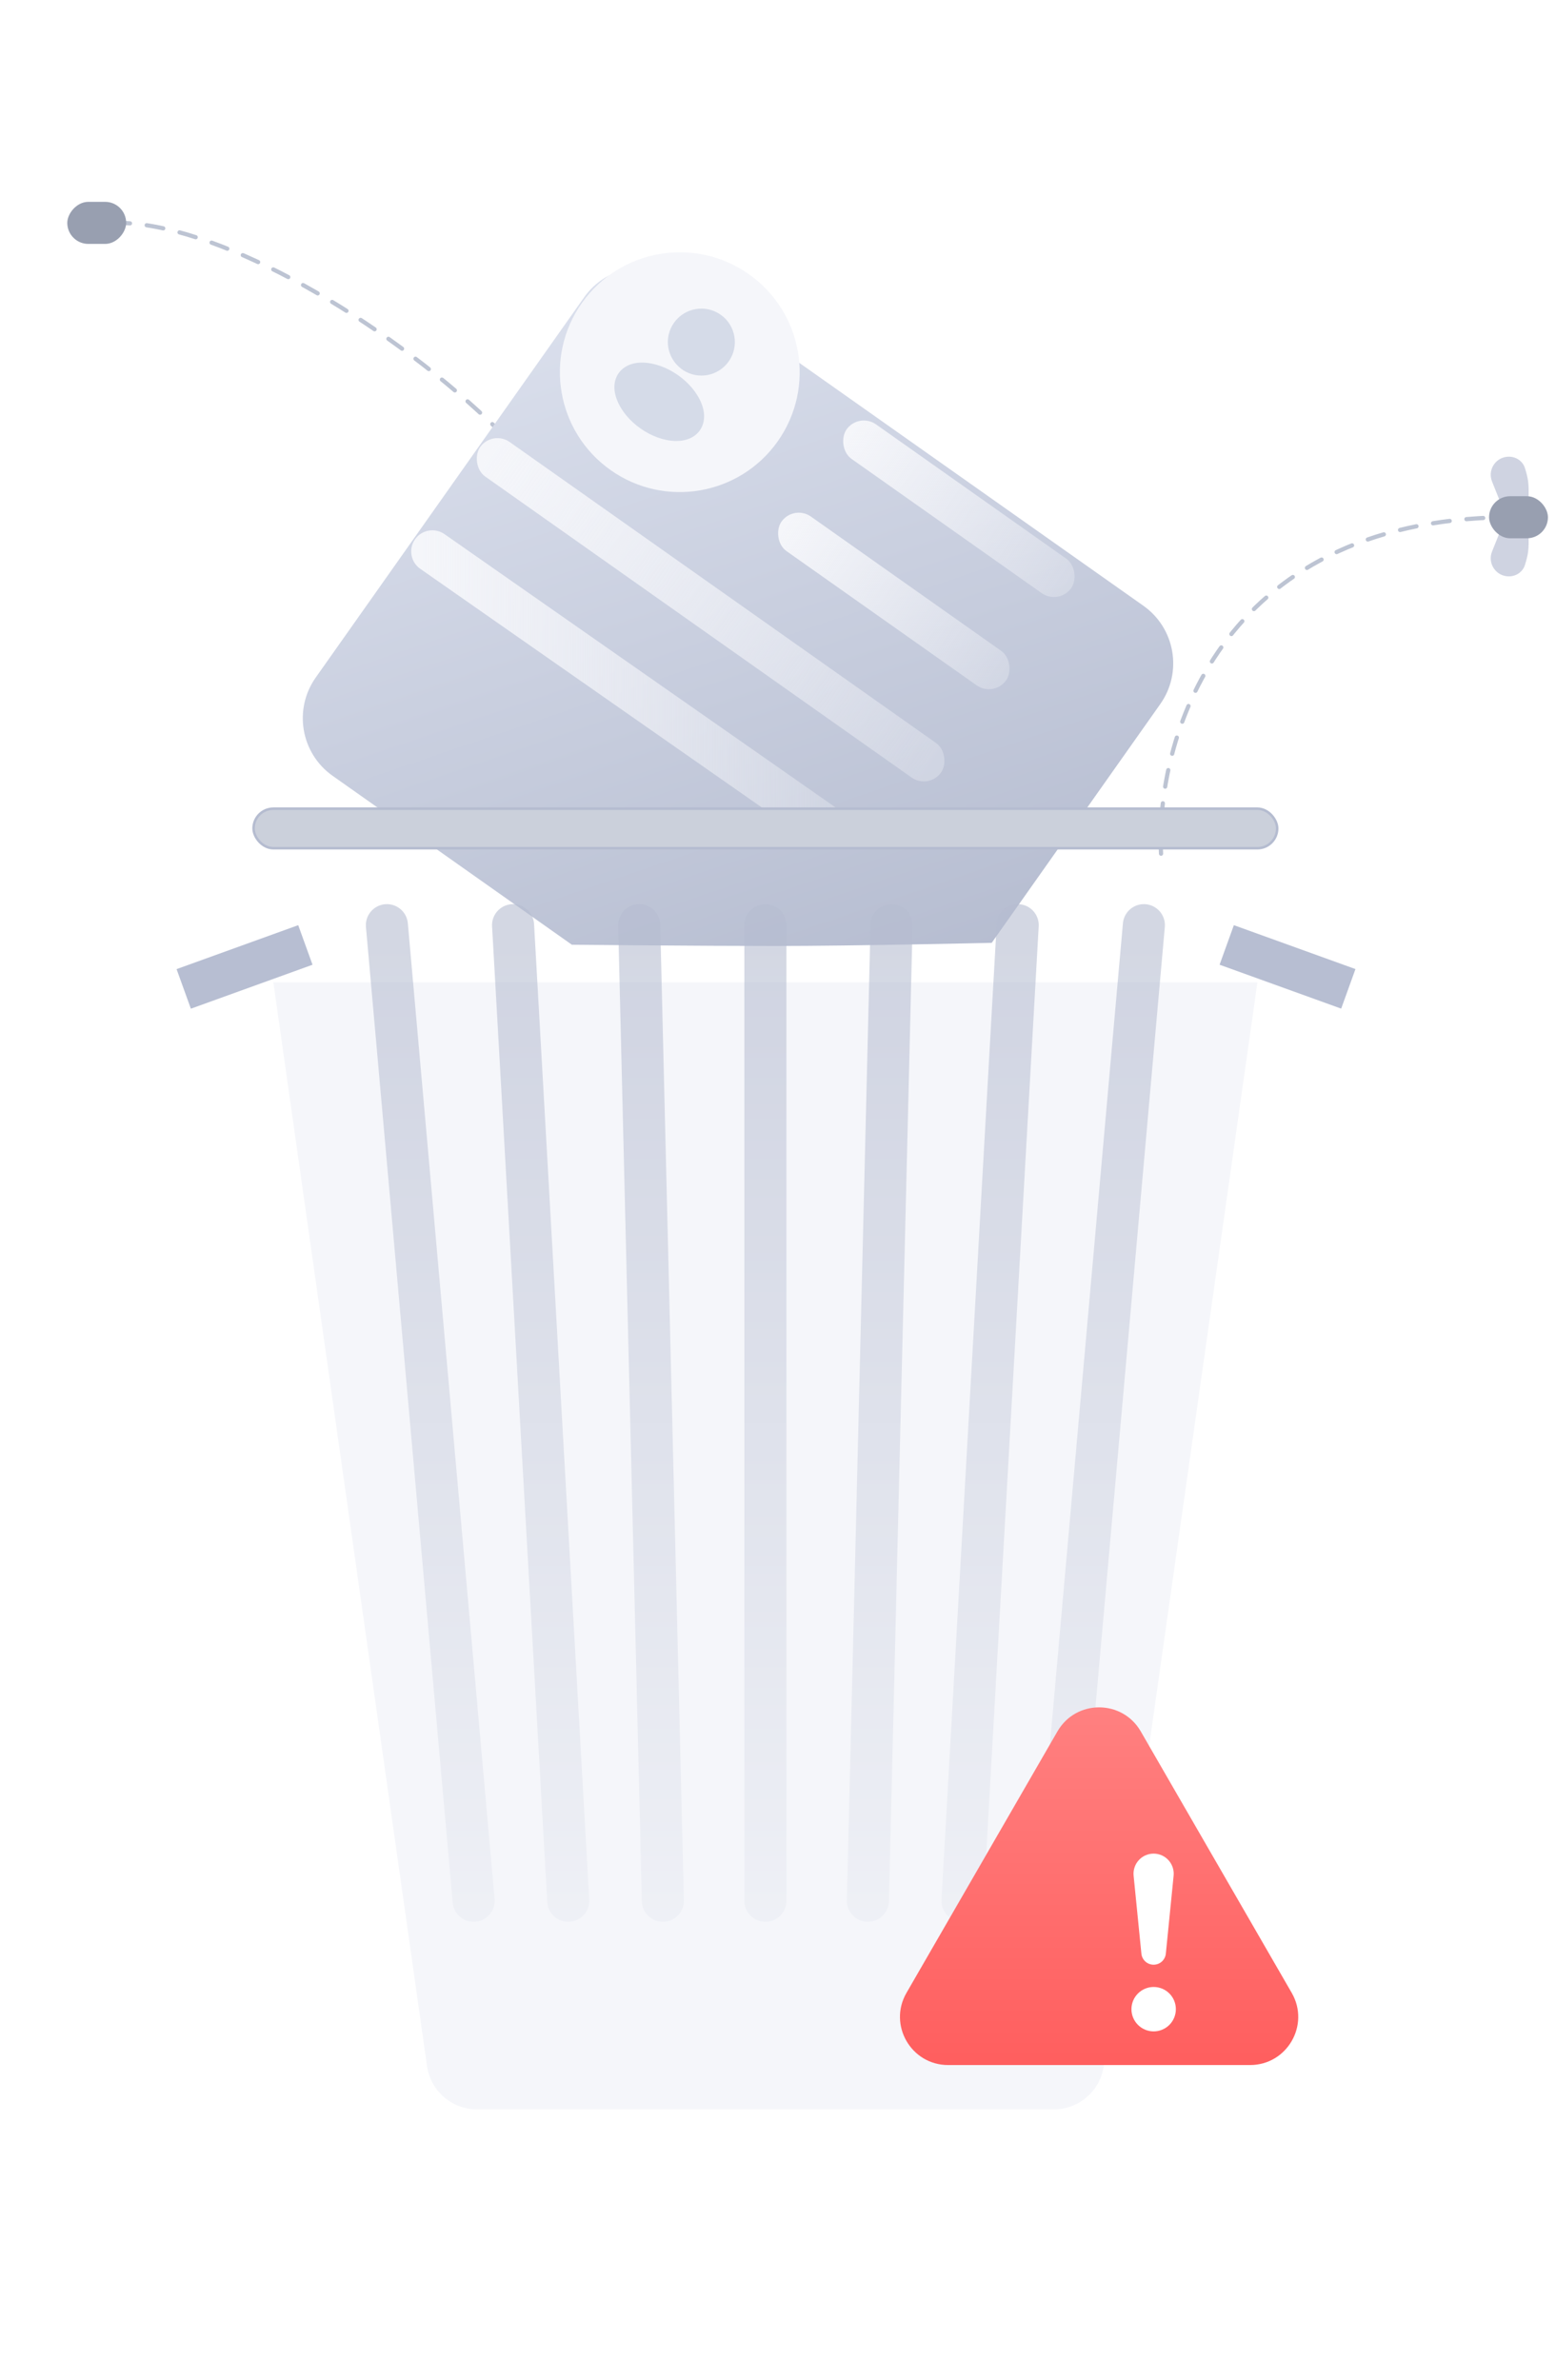 <svg width="185" height="283" viewBox="0 0 185 283" fill="none" xmlns="http://www.w3.org/2000/svg">
<path d="M138.041 101.5C137.374 88.333 144.641 61.9 179.041 61.5" stroke="#BDC4D3" stroke-width="0.5" stroke-linecap="round" stroke-dasharray="2 2"/>
<path d="M177.395 57.248C176.88 55.962 177.698 54.531 179.069 54.323C180.051 54.174 181.015 54.715 181.31 55.663C181.465 56.16 181.608 56.696 181.674 57.153C181.846 58.345 181.674 60.237 181.674 60.237L178.59 60.237L177.395 57.248Z" fill="#CFD3E1"/>
<path d="M177.395 65.579C176.88 66.866 177.698 68.297 179.069 68.505C180.051 68.654 181.015 68.113 181.31 67.165C181.465 66.668 181.608 66.132 181.674 65.675C181.846 64.483 181.674 62.591 181.674 62.591L178.59 62.591L177.395 65.579Z" fill="#CFD3E1"/>
<rect x="177.041" y="59" width="7" height="5" rx="2.5" fill="#989FB0"/>
<path d="M74.001 99C73.667 89.667 71 68.5 59.001 68.5C40 67.5 49.5 96.5 67.5 81C87.999 68 36.5 26.5 14 26.5" stroke="#BDC4D3" stroke-width="0.5" stroke-linecap="round" stroke-dasharray="2 2"/>
<path d="M14.644 22.248C15.159 20.962 14.341 19.531 12.97 19.323C11.988 19.174 11.024 19.715 10.729 20.663C10.574 21.16 10.431 21.696 10.366 22.153C10.193 23.345 10.365 25.237 10.365 25.237L13.449 25.237L14.644 22.248Z" fill="white"/>
<path d="M14.644 30.579C15.159 31.866 14.341 33.297 12.97 33.505C11.988 33.654 11.024 33.113 10.729 32.164C10.574 31.668 10.431 31.132 10.366 30.675C10.193 29.483 10.365 27.591 10.365 27.591L13.449 27.591L14.644 30.579Z" fill="white"/>
<rect width="7" height="5" rx="2.5" transform="matrix(-1 0 0 1 15 24)" fill="#989FB0"/>
<g filter="url(#filter0_d_1286_252)">
<path d="M81.138 17.536C77.355 14.865 72.123 15.767 69.452 19.55L37.536 64.761C34.865 68.544 35.767 73.776 39.55 76.447L67.995 96.528C67.995 96.528 83.394 96.677 92.123 96.677C101.64 96.677 117.91 96.302 117.91 96.302L137.954 67.908C140.625 64.125 139.723 58.893 135.94 56.222L81.138 17.536Z" fill="url(#paint0_linear_1286_252)"/>
</g>
<rect x="102.098" y="49.007" width="32.702" height="5.031" rx="2.516" transform="rotate(35.22 102.098 49.007)" fill="url(#paint1_linear_1286_252)"/>
<rect x="94.361" y="59.968" width="32.702" height="5.031" rx="2.516" transform="rotate(35.22 94.361 59.968)" fill="url(#paint2_linear_1286_252)"/>
<rect x="58.539" y="51.101" width="67.081" height="5.031" rx="2.516" transform="rotate(35.22 58.539 51.101)" fill="url(#paint3_linear_1286_252)"/>
<path d="M72.602 55.897C79.033 60.438 87.928 58.904 92.468 52.473C97.008 46.041 95.475 37.147 89.044 32.607C82.612 28.066 73.718 29.599 69.177 36.031C64.637 42.463 66.17 51.357 72.602 55.897Z" fill="#F5F6FA"/>
<path d="M85.686 37.421C83.891 36.154 81.402 36.583 80.135 38.377C78.892 40.138 79.263 42.535 81.014 43.863C81.074 43.895 81.129 43.934 81.165 43.97C81.178 43.979 81.185 43.984 81.199 43.994C81.206 43.999 81.206 43.999 81.213 44.004C83.01 45.18 85.393 44.727 86.642 42.971C87.909 41.177 87.48 38.688 85.686 37.421Z" fill="#D5DBE8"/>
<path d="M83.419 48.019C82.407 45.396 79.29 43.196 76.466 43.111C75.185 43.079 74.149 43.528 73.554 44.371C72.96 45.213 72.888 46.333 73.345 47.518C73.849 48.839 74.882 50.05 76.143 50.94C77.403 51.83 78.891 52.398 80.305 52.431C81.579 52.458 82.609 52.015 83.209 51.166C83.797 50.319 83.876 49.204 83.419 48.019Z" fill="#D5DBE8"/>
<path d="M52.855 63.512C51.72 62.711 50.151 62.981 49.349 64.116C48.548 65.251 48.819 66.821 49.954 67.622L91.538 96.677C94.434 96.669 97.556 96.782 100.308 96.677L52.855 63.512Z" fill="url(#paint4_linear_1286_252)"/>
<rect x="146.699" y="110" width="15.371" height="5" transform="rotate(19.852 146.699 110)" fill="#B7BED2"/>
<rect width="15.371" height="5" transform="matrix(-0.941 0.34 0.34 0.941 35.457 110)" fill="#B7BED2"/>
<g filter="url(#filter1_d_1286_252)">
<path d="M32.5 101H149.5L131.231 229.842C130.812 232.801 128.279 235 125.291 235H56.709C53.721 235 51.188 232.801 50.769 229.842L32.5 101Z" fill="#F5F6FA"/>
</g>
<g opacity="0.6">
<path d="M91 110L91 226" stroke="url(#paint5_linear_1286_252)" stroke-width="5" stroke-linecap="round"/>
<path d="M106 110L103.187 226" stroke="url(#paint6_linear_1286_252)" stroke-width="5" stroke-linecap="round"/>
<path d="M76 110L78.812 226" stroke="url(#paint7_linear_1286_252)" stroke-width="5" stroke-linecap="round"/>
<path d="M121 110L114.437 226" stroke="url(#paint8_linear_1286_252)" stroke-width="5" stroke-linecap="round"/>
<path d="M61 110L67.562 226" stroke="url(#paint9_linear_1286_252)" stroke-width="5" stroke-linecap="round"/>
<path d="M136 110L125.687 226" stroke="url(#paint10_linear_1286_252)" stroke-width="5" stroke-linecap="round"/>
<path d="M46 110L56.312 226" stroke="url(#paint11_linear_1286_252)" stroke-width="5" stroke-linecap="round"/>
</g>
<rect x="30.15" y="96.15" width="121.7" height="4.7" rx="2.35" fill="#CBD0DB" stroke="#B5BCD0" stroke-width="0.3"/>
<g filter="url(#filter2_d_1286_252)">
<path d="M131.725 207.859C133.926 204.047 139.429 204.047 141.63 207.859L159.58 238.949C161.781 242.762 159.03 247.528 154.627 247.528H118.728C114.325 247.528 111.573 242.762 113.775 238.949L131.725 207.859Z" fill="url(#paint12_linear_1286_252)"/>
</g>
<path d="M134.523 238.886C134.523 238.54 134.592 238.196 134.724 237.876C134.857 237.556 135.052 237.265 135.297 237.019C135.542 236.774 135.833 236.58 136.153 236.447C136.474 236.314 136.817 236.246 137.164 236.246C137.511 236.246 137.854 236.314 138.174 236.447C138.495 236.58 138.786 236.774 139.031 237.019C139.276 237.265 139.471 237.556 139.603 237.876C139.736 238.196 139.804 238.54 139.804 238.886C139.804 239.587 139.526 240.258 139.031 240.754C138.536 241.249 137.864 241.527 137.164 241.527C136.464 241.527 135.792 241.249 135.297 240.754C134.802 240.258 134.523 239.587 134.523 238.886ZM134.782 223.031C134.747 222.698 134.782 222.361 134.886 222.043C134.989 221.724 135.158 221.431 135.382 221.182C135.606 220.933 135.88 220.734 136.186 220.597C136.492 220.461 136.824 220.391 137.159 220.391C137.493 220.391 137.825 220.461 138.131 220.597C138.437 220.734 138.711 220.933 138.935 221.182C139.159 221.431 139.328 221.724 139.431 222.043C139.535 222.361 139.57 222.698 139.535 223.031L138.611 232.291C138.573 232.65 138.404 232.982 138.136 233.224C137.868 233.465 137.519 233.599 137.159 233.599C136.798 233.599 136.449 233.465 136.181 233.224C135.913 232.982 135.744 232.65 135.706 232.291L134.782 223.031Z" fill="white"/>
<defs>
<filter id="filter0_d_1286_252" x="4.403" y="0.201" width="166.685" height="143.872" filterUnits="userSpaceOnUse" color-interpolation-filters="sRGB">
<feFlood flood-opacity="0" result="BackgroundImageFix"/>
<feColorMatrix in="SourceAlpha" type="matrix" values="0 0 0 0 0 0 0 0 0 0 0 0 0 0 0 0 0 0 127 0" result="hardAlpha"/>
<feOffset dy="15.799"/>
<feGaussianBlur stdDeviation="15.799"/>
<feColorMatrix type="matrix" values="0 0 0 0 0.398 0 0 0 0 0.477 0 0 0 0 0.575 0 0 0 0.18 0"/>
<feBlend mode="normal" in2="BackgroundImageFix" result="effect1_dropShadow_1286_252"/>
<feBlend mode="normal" in="SourceGraphic" in2="effect1_dropShadow_1286_252" result="shape"/>
</filter>
<filter id="filter1_d_1286_252" x="0.903" y="85.201" width="180.195" height="197.195" filterUnits="userSpaceOnUse" color-interpolation-filters="sRGB">
<feFlood flood-opacity="0" result="BackgroundImageFix"/>
<feColorMatrix in="SourceAlpha" type="matrix" values="0 0 0 0 0 0 0 0 0 0 0 0 0 0 0 0 0 0 127 0" result="hardAlpha"/>
<feOffset dy="15.799"/>
<feGaussianBlur stdDeviation="15.799"/>
<feColorMatrix type="matrix" values="0 0 0 0 0.398 0 0 0 0 0.477 0 0 0 0 0.575 0 0 0 0.18 0"/>
<feBlend mode="normal" in2="BackgroundImageFix" result="effect1_dropShadow_1286_252"/>
<feBlend mode="normal" in="SourceGraphic" in2="effect1_dropShadow_1286_252" result="shape"/>
</filter>
<filter id="filter2_d_1286_252" x="90" y="186" width="81.356" height="76.528" filterUnits="userSpaceOnUse" color-interpolation-filters="sRGB">
<feFlood flood-opacity="0" result="BackgroundImageFix"/>
<feColorMatrix in="SourceAlpha" type="matrix" values="0 0 0 0 0 0 0 0 0 0 0 0 0 0 0 0 0 0 127 0" result="hardAlpha"/>
<feOffset dx="-6" dy="-2"/>
<feGaussianBlur stdDeviation="8.5"/>
<feComposite in2="hardAlpha" operator="out"/>
<feColorMatrix type="matrix" values="0 0 0 0 1 0 0 0 0 0.384 0 0 0 0 0.384 0 0 0 0.15 0"/>
<feBlend mode="normal" in2="BackgroundImageFix" result="effect1_dropShadow_1286_252"/>
<feBlend mode="normal" in="SourceGraphic" in2="effect1_dropShadow_1286_252" result="shape"/>
</filter>
<linearGradient id="paint0_linear_1286_252" x1="73" y1="16" x2="104" y2="107" gradientUnits="userSpaceOnUse">
<stop stop-color="#DBE0ED"/>
<stop offset="1" stop-color="#B4BBCF"/>
</linearGradient>
<linearGradient id="paint1_linear_1286_252" x1="102.499" y1="51.975" x2="134.01" y2="51.894" gradientUnits="userSpaceOnUse">
<stop stop-color="#F5F6FA"/>
<stop offset="1" stop-color="#F5F6FA" stop-opacity="0.32"/>
</linearGradient>
<linearGradient id="paint2_linear_1286_252" x1="94.763" y1="62.935" x2="126.274" y2="62.855" gradientUnits="userSpaceOnUse">
<stop stop-color="#F5F6FA"/>
<stop offset="1" stop-color="#F5F6FA" stop-opacity="0.32"/>
</linearGradient>
<linearGradient id="paint3_linear_1286_252" x1="59.362" y1="54.069" x2="123.999" y2="53.73" gradientUnits="userSpaceOnUse">
<stop stop-color="#F5F6FA"/>
<stop offset="1" stop-color="#F5F6FA" stop-opacity="0.32"/>
</linearGradient>
<linearGradient id="paint4_linear_1286_252" x1="49.52" y1="82.911" x2="99.066" y2="82.882" gradientUnits="userSpaceOnUse">
<stop stop-color="#F5F6FA"/>
<stop offset="1" stop-color="#F5F6FA" stop-opacity="0.32"/>
</linearGradient>
<linearGradient id="paint5_linear_1286_252" x1="91" y1="110" x2="91" y2="228.5" gradientUnits="userSpaceOnUse">
<stop stop-color="#B5BCD0"/>
<stop offset="1" stop-color="#EAEDF3"/>
</linearGradient>
<linearGradient id="paint6_linear_1286_252" x1="106" y1="110" x2="106" y2="228.5" gradientUnits="userSpaceOnUse">
<stop stop-color="#B5BCD0"/>
<stop offset="1" stop-color="#EAEDF3"/>
</linearGradient>
<linearGradient id="paint7_linear_1286_252" x1="76" y1="110" x2="76" y2="228.5" gradientUnits="userSpaceOnUse">
<stop stop-color="#B5BCD0"/>
<stop offset="1" stop-color="#EAEDF3"/>
</linearGradient>
<linearGradient id="paint8_linear_1286_252" x1="121" y1="110" x2="121" y2="228.5" gradientUnits="userSpaceOnUse">
<stop stop-color="#B5BCD0"/>
<stop offset="1" stop-color="#EAEDF3"/>
</linearGradient>
<linearGradient id="paint9_linear_1286_252" x1="61" y1="110" x2="61" y2="228.5" gradientUnits="userSpaceOnUse">
<stop stop-color="#B5BCD0"/>
<stop offset="1" stop-color="#EAEDF3"/>
</linearGradient>
<linearGradient id="paint10_linear_1286_252" x1="136" y1="110" x2="136" y2="228.5" gradientUnits="userSpaceOnUse">
<stop stop-color="#B5BCD0"/>
<stop offset="1" stop-color="#EAEDF3"/>
</linearGradient>
<linearGradient id="paint11_linear_1286_252" x1="46" y1="110" x2="46" y2="228.5" gradientUnits="userSpaceOnUse">
<stop stop-color="#B5BCD0"/>
<stop offset="1" stop-color="#EAEDF3"/>
</linearGradient>
<linearGradient id="paint12_linear_1286_252" x1="136.589" y1="197.702" x2="136.589" y2="255.581" gradientUnits="userSpaceOnUse">
<stop stop-color="#FF8686"/>
<stop offset="1" stop-color="#FF5858"/>
</linearGradient>
</defs>
</svg>
